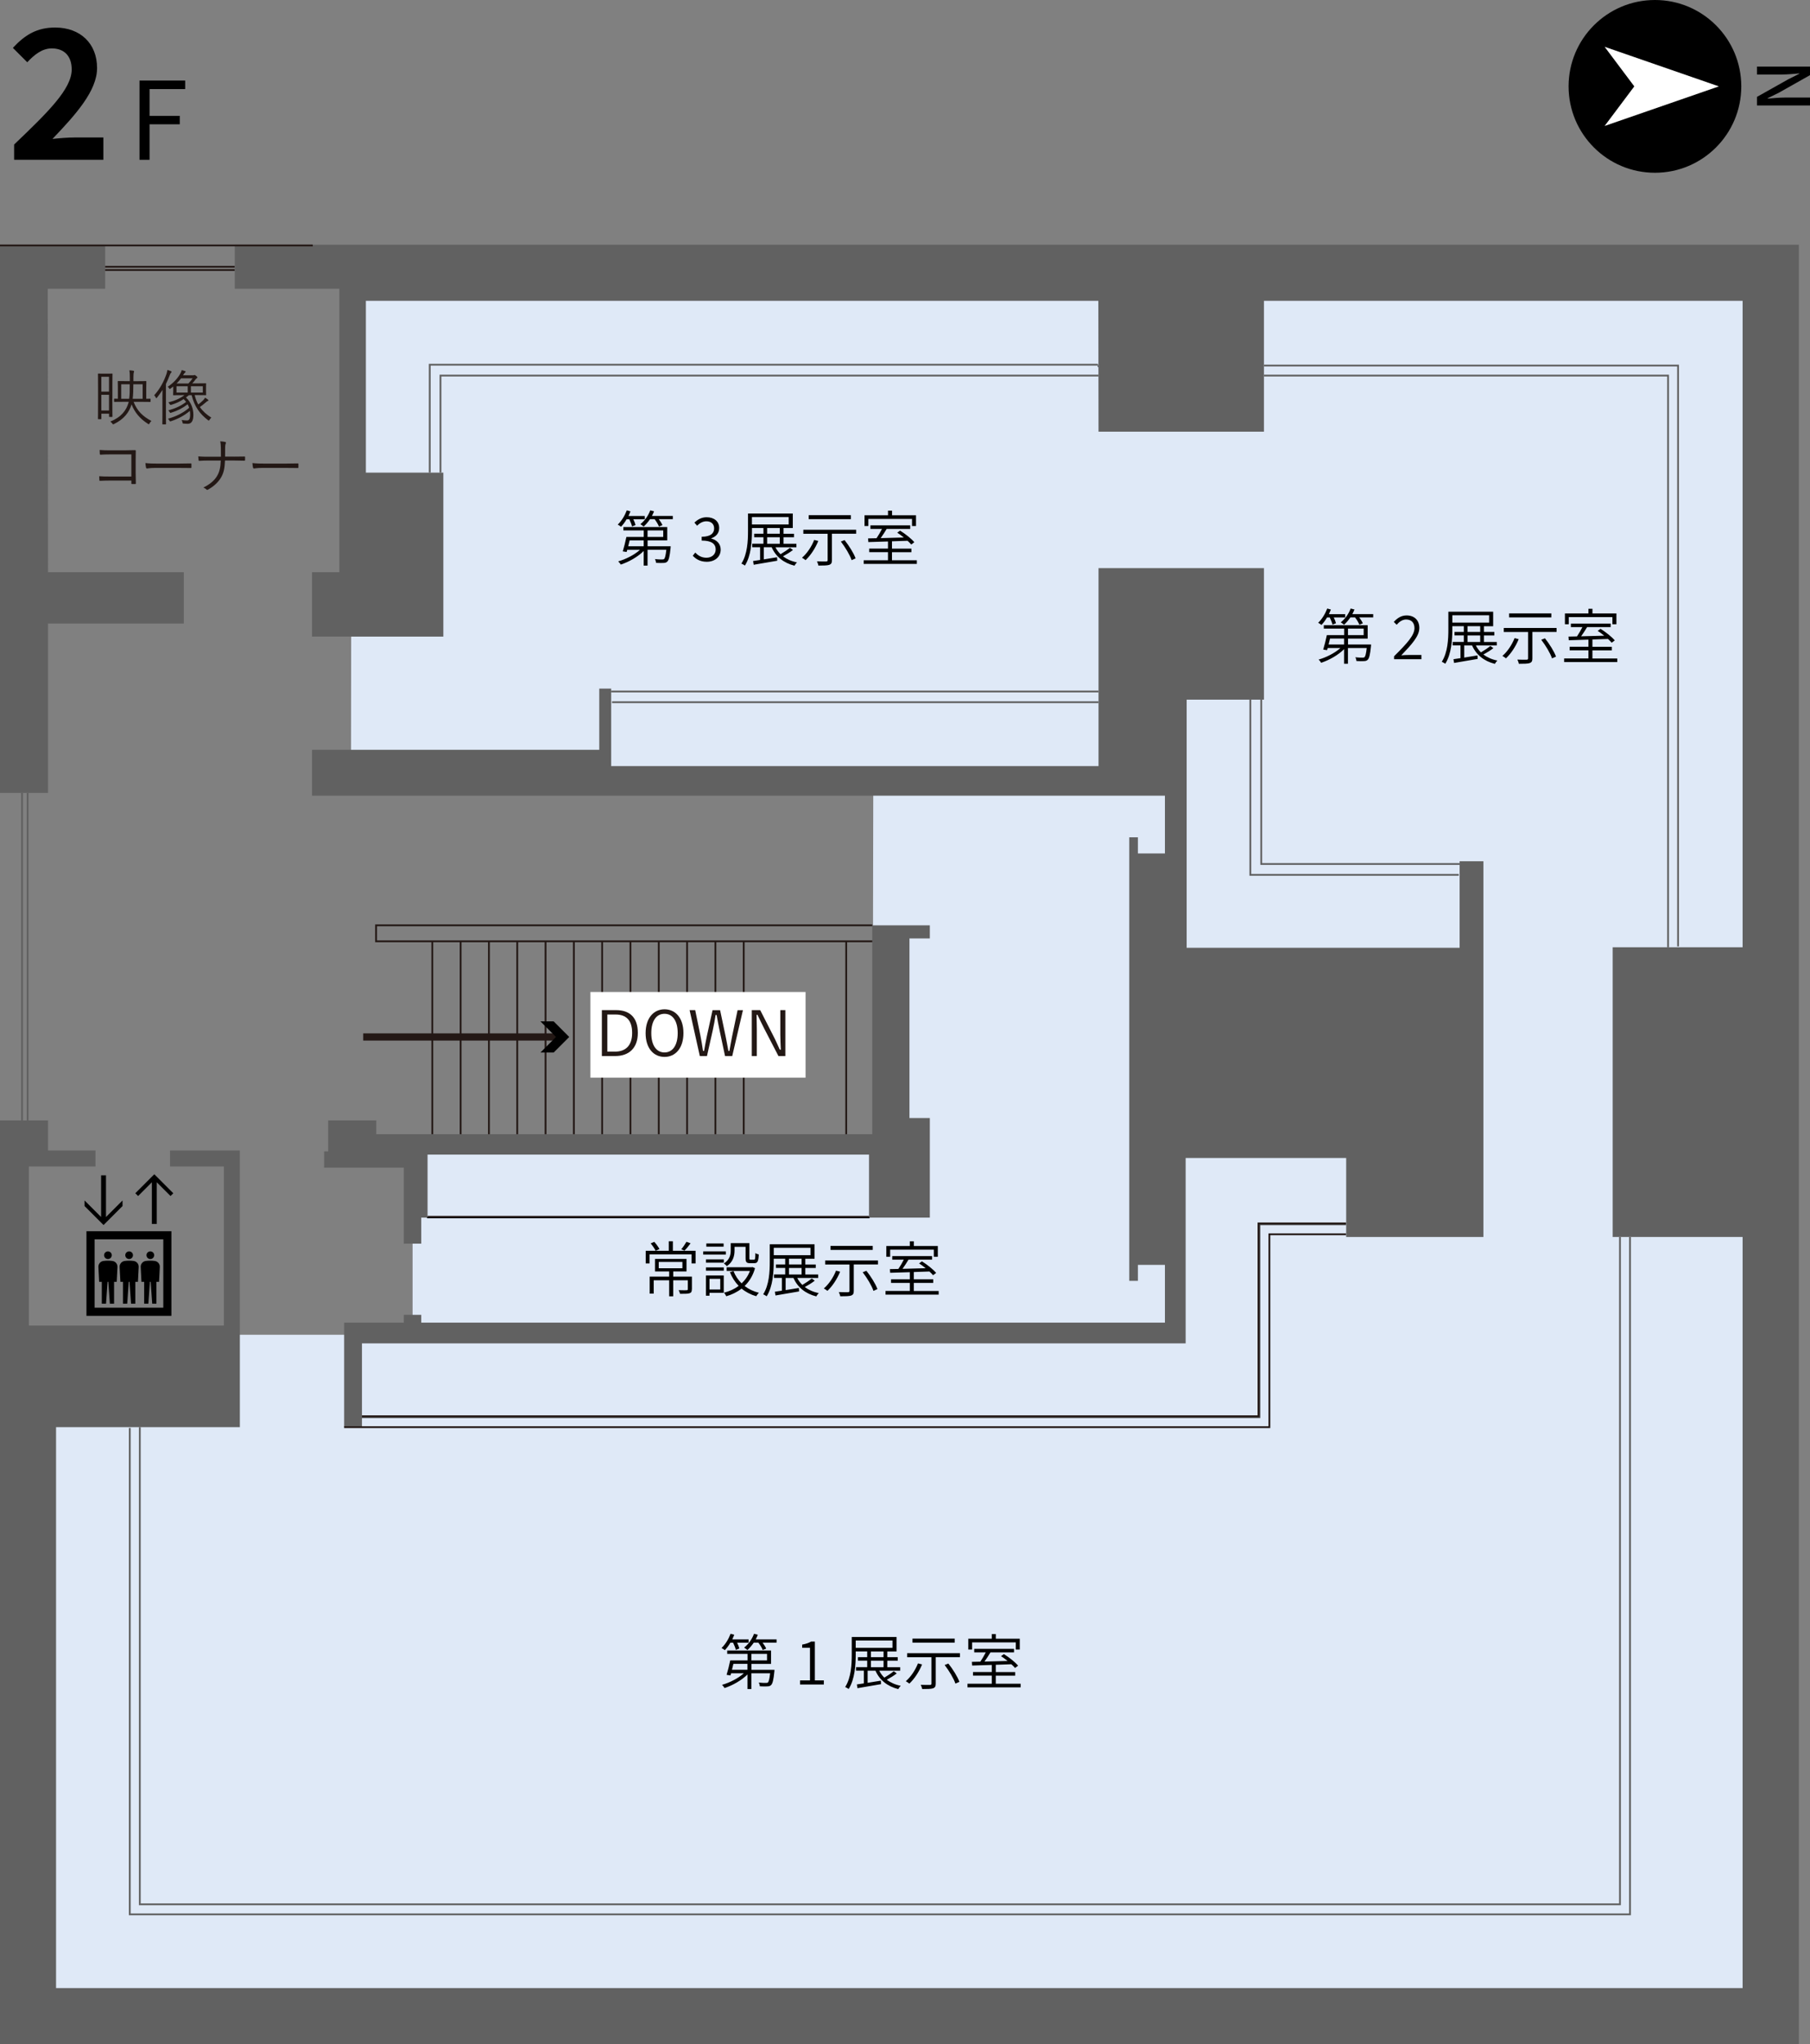 <?xml version="1.0" encoding="UTF-8"?><svg id="_レイヤー_2" xmlns="http://www.w3.org/2000/svg" viewBox="0 0 503.1 567.95"><rect x="0" y="0" width="503.1" height="567.95" fill="#808080" stroke="none"/><defs><style>.cls-1{fill:#231815;}.cls-2{fill:#dfe9f7;}.cls-3{fill:#fff;}.cls-4,.cls-5,.cls-6,.cls-7,.cls-8,.cls-9{fill:none;}.cls-4,.cls-6,.cls-7,.cls-9{stroke-width:.5px;}.cls-4,.cls-9{stroke:#616161;}.cls-5{stroke-width:2px;}.cls-5,.cls-7{stroke:#231815;}.cls-6{stroke:#444;}.cls-6,.cls-9{stroke-miterlimit:10;}.cls-10{fill-rule:evenodd;}.cls-11{fill:#616161;}.cls-8{stroke:#000;stroke-linecap:round;stroke-linejoin:round;stroke-width:.36px;}</style></defs><g id="_レイヤー_1-2"><path d="M3.93,40.15c9.65-9.2,16-15.5,16-20.85,0-3.65-2-5.85-5.55-5.85-2.7,0-4.9,1.8-6.8,3.85l-4-4c3.4-3.65,6.7-5.65,11.75-5.65,7,0,11.65,4.45,11.65,11.25,0,6.3-5.8,12.8-12.4,19.7,1.85-.2,4.3-.4,6.05-.4h8.1v6.2H3.93v-4.25Z"/><path d="M38.78,22.38h12.69v2.37h-9.9v7.44h8.4v2.34h-8.4v9.87h-2.79v-22.02Z"/><polygon class="cls-2" points="491.24 558.93 8.78 558.93 8.38 370.85 114.68 370.85 114.68 318.41 242.54 318.41 242.74 215.78 97.56 215.73 97.75 77.14 491.24 77.14 491.24 558.93"/><polyline class="cls-10" points="305.29 101.33 305.15 101.33 305.15 102"/><polyline class="cls-10" points="305.29 101.33 305.29 102 305.15 102"/><polygon class="cls-11" points="13.36 158.98 13.27 81.13 13.27 81.13 13.27 80.23 13.36 80.23 29.23 80.23 29.23 73.33 29.23 68 0 68 0 220.31 7.79 220.31 13.36 220.31 13.36 173.24 51.09 173.24 51.09 158.98 13.36 158.98"/><polygon class="cls-11" points="407.89 239.29 405.71 239.29 405.71 263.33 329.84 263.33 329.84 194.39 351.32 194.39 351.32 157.85 305.34 157.85 305.34 212.85 169.88 212.85 169.88 191.32 166.57 191.32 166.57 208.32 86.73 208.32 86.73 221.07 323.8 221.07 323.8 237.12 316.29 237.12 316.29 232.64 313.88 232.64 313.88 355.87 316.29 355.87 316.29 351.43 323.8 351.43 323.8 367.48 117.09 367.48 117.09 365.31 112.23 365.31 112.23 367.48 95.66 367.48 95.66 396.52 100.61 396.52 100.61 373.24 329.56 373.24 329.56 321.73 329.84 321.73 374.18 321.73 374.18 343.68 412.32 343.68 412.32 239.29 407.89 239.29"/><polygon class="cls-11" points="258.45 260.73 258.45 257.09 252.79 257.09 242.45 257.09 242.45 315.12 241.55 315.12 104.58 315.12 104.58 311.3 91.22 311.3 91.22 319.89 90.09 319.89 90.09 324.42 112.23 324.42 112.23 345.53 117.09 345.53 117.09 338.3 118.84 338.3 118.84 320.79 241.55 320.79 241.55 338.3 242.45 338.3 252.79 338.3 258.45 338.3 258.45 310.63 252.79 310.63 252.79 260.73 258.45 260.73"/><polyline class="cls-4" points="38.86 396.52 38.86 529.09 450.28 529.09 450.28 343.68"/><polyline class="cls-4" points="463.65 263.18 463.65 104.35 351.32 104.35"/><polyline class="cls-9" points="305.34 104.35 122.43 104.35 122.43 131.31"/><line class="cls-4" x1="169.88" y1="192.13" x2="305.34" y2="192.13"/><polyline class="cls-4" points="405.71 240.05 350.57 240.05 350.57 194.39"/><polyline class="cls-4" points="351.32 101.57 466.43 101.57 466.43 262.95"/><polyline class="cls-7" points="374.13 342.93 352.83 342.93 352.83 396.52 95.66 396.52"/><polyline class="cls-6" points="374.13 340.14 350.05 340.14 350.05 393.73 100.61 393.73"/><polyline class="cls-7" points="374.13 339.91 349.81 339.91 349.81 393.49 100.61 393.49"/><polyline class="cls-9" points="36.07 396.75 36.07 531.88 453.07 531.88 453.07 343.68"/><polyline class="cls-4" points="405.48 243.07 347.54 243.07 347.54 194.39"/><line class="cls-4" x1="170.11" y1="195.1" x2="305.34" y2="195.1"/><polyline class="cls-9" points="305.15 101.33 119.45 101.33 119.45 131.31"/><line class="cls-4" x1="6.12" y1="220.31" x2="6.12" y2="311.3"/><line class="cls-4" x1="7.68" y1="311.3" x2="7.68" y2="220.31"/><polyline class="cls-7" points="242.45 261.53 104.53 261.53 104.53 257.09 242.45 257.09"/><line class="cls-7" x1="120.16" y1="261.53" x2="120.16" y2="315.12"/><line class="cls-7" x1="128.03" y1="261.53" x2="128.03" y2="315.12"/><line class="cls-7" x1="135.9" y1="261.53" x2="135.9" y2="315.12"/><line class="cls-7" x1="143.77" y1="261.53" x2="143.77" y2="315.12"/><line class="cls-7" x1="151.64" y1="261.53" x2="151.64" y2="315.12"/><line class="cls-7" x1="159.51" y1="261.53" x2="159.51" y2="315.12"/><line class="cls-7" x1="167.37" y1="261.53" x2="167.37" y2="315.12"/><line class="cls-7" x1="175.24" y1="261.53" x2="175.24" y2="315.12"/><line class="cls-7" x1="183.11" y1="261.53" x2="183.11" y2="315.12"/><line class="cls-7" x1="190.98" y1="261.53" x2="190.98" y2="315.12"/><line class="cls-7" x1="198.85" y1="261.53" x2="198.85" y2="315.12"/><line class="cls-7" x1="206.72" y1="261.53" x2="206.72" y2="315.12"/><line class="cls-7" x1="235.21" y1="261.53" x2="235.21" y2="315.12"/><line class="cls-8" x1="241.55" y1="338.3" x2="118.84" y2="338.3"/><line class="cls-7" x1="118.84" y1="338.07" x2="241.55" y2="338.07"/><line class="cls-7" x1="65.25" y1="74.12" x2="29.23" y2="74.12"/><line class="cls-7" x1="29.23" y1="75.02" x2="65.25" y2="75.02"/><polygon class="cls-11" points="500 81.36 500 68 91.31 68 91.22 68 65.25 68 65.25 80.23 94.33 80.23 94.33 158.98 86.73 158.98 86.73 176.88 94.33 176.88 101.7 176.88 116.34 176.88 123.23 176.88 123.23 131.31 116.34 131.31 101.7 131.31 101.7 83.58 305.29 83.58 305.34 119.94 351.32 119.94 351.32 83.58 484.37 83.58 484.37 263.18 448.25 263.18 448.25 343.68 465.72 343.68 484.37 343.68 484.37 552.37 448.25 552.37 408.73 552.37 395.37 552.37 256.66 552.37 243.3 552.37 104.58 552.37 91.22 552.37 15.58 552.37 15.58 396.52 66.67 396.52 66.67 378.48 66.67 372.53 66.67 319.65 62.23 319.65 47.26 319.65 47.26 324.09 47.26 324.09 62.23 324.09 62.23 368.28 44.29 368.28 36.54 368.28 35.84 368.28 15.58 368.28 13.36 368.28 8.03 368.28 8.03 324.09 26.54 324.09 26.54 324.09 26.54 319.65 13.36 319.65 13.36 311.3 8.03 311.3 5.34 311.3 0 311.3 0 567.95 500 567.95 500 554.59 500 81.36"/><line class="cls-7" y1="68.2" x2="86.94" y2="68.2"/><polygon points="23.5 335.08 23.5 333.53 28.1 338.13 28.1 326.55 29.46 326.55 29.46 338.13 34.06 333.53 34.06 335.08 28.78 340.36 23.5 335.08"/><polygon points="42.21 340.06 42.21 328.48 38.39 332.3 37.61 331.53 42.89 326.25 48.17 331.53 47.4 332.3 43.57 328.48 43.57 340.06 42.21 340.06"/><path d="M24.03,342.08v23.51h23.61v-23.51h-23.61ZM45.39,363.33h-19.1v-19h19.1v19Z"/><path d="M27.56,356.14h.73v6.08h1.18l.43-6.08h.21l.43,6.08h1.17v-6.08h.73l.21-4.09c.06-.82-.53-1.57-1.36-1.7-.42-.06-.85-.09-1.29-.09s-.87.03-1.29.09c-.83.13-1.42.87-1.36,1.7l.21,4.09Z"/><path d="M30,349.81c.59,0,1.07-.47,1.07-1.07s-.48-1.06-1.07-1.06-1.07.48-1.07,1.06.48,1.07,1.07,1.07Z"/><path d="M33.45,356.14h.73v6.08h1.18l.43-6.08h.21l.43,6.08h1.18v-6.08h.73l.21-4.09c.06-.82-.53-1.57-1.36-1.7-.42-.06-.85-.09-1.29-.09s-.87.03-1.29.09c-.83.13-1.42.87-1.36,1.7l.22,4.09Z"/><path d="M35.89,349.81c.59,0,1.07-.47,1.07-1.07s-.48-1.06-1.07-1.06-1.07.48-1.07,1.06.48,1.07,1.07,1.07Z"/><path d="M39.34,356.14h.73v6.08h1.17l.43-6.08h.21l.43,6.08h1.17v-6.08h.73l.21-4.09c.06-.82-.53-1.57-1.36-1.7-.42-.06-.85-.09-1.3-.09s-.87.03-1.29.09c-.83.13-1.42.87-1.36,1.7l.21,4.09Z"/><path d="M41.78,349.81c.59,0,1.07-.47,1.07-1.07s-.48-1.06-1.07-1.06-1.07.48-1.07,1.06.48,1.07,1.07,1.07Z"/><path d="M203.03,456.38c-.47.81-1.02,1.54-1.56,2.1-.18-.15-.65-.47-.92-.6,1.06-.99,1.96-2.47,2.52-3.96l1.02.29c-.17.44-.35.86-.55,1.28h4.53v.91h-3.19c.29.57.52,1.17.62,1.61l-.97.39c-.12-.54-.44-1.34-.76-2h-.74ZM215.27,463.92s-.02.32-.03.47c-.23,2.35-.49,3.37-.91,3.78-.27.27-.57.35-1.02.37-.42.03-1.24.03-2.1-.02-.03-.32-.13-.74-.32-1.04.86.1,1.66.1,1.95.1.3,0,.47-.02.6-.13.25-.23.44-.94.62-2.55h-5.22v4.38h-1.07v-4.06c-1.65,1.65-4.16,3.06-6.38,3.78-.15-.27-.47-.69-.7-.89,2.11-.59,4.51-1.81,6.06-3.21h-3.54c-.07.22-.13.42-.18.6l-1.07-.17c.33-1.06.75-2.72,1.01-4.01h4.82v-1.81h-5.66v-.94h12.19v3.71h-5.46v1.65h6.43ZM203.85,462.28c-.13.55-.27,1.11-.4,1.65h4.31v-1.65h-3.91ZM215.85,455.48v.91h-3.89c.42.57.82,1.19,1.01,1.65l-.97.4c-.2-.57-.69-1.39-1.21-2.05h-1.28c-.54.79-1.14,1.49-1.76,2.05-.2-.18-.67-.52-.92-.67,1.17-.92,2.2-2.32,2.75-3.84l1.06.27c-.17.44-.37.87-.59,1.29h5.81ZM208.84,461.32h4.36v-1.81h-4.36v1.81Z"/><path d="M222.39,466.88h2.75v-9.06h-2.17v-.89c1.06-.18,1.85-.47,2.48-.84h1.04v10.79h2.5v1.14h-6.61v-1.14Z"/><path d="M249.25,464.94c-.82.64-1.88,1.28-2.77,1.76,1.06.79,2.37,1.38,3.89,1.68-.25.23-.55.64-.69.92-3.02-.76-5.2-2.52-6.34-5.12h-2.18v3.37c1.16-.18,2.42-.39,3.68-.6l.05.97c-2.33.4-4.8.82-6.55,1.12l-.17-1.04c.55-.08,1.23-.18,1.95-.29v-3.54h-2.18v-.97h3.1v-1.81h-2.58v-.97h2.58v-1.59h-3.19v.86c0,2.84-.24,6.86-1.96,9.58-.2-.17-.71-.45-.97-.55,1.68-2.65,1.83-6.34,1.83-9.03v-4.88h12.45v4.03h-2.57v1.59h2.9v.97h-2.9v1.81h3.58v.97h-5.82c.35.72.84,1.36,1.41,1.93.89-.52,1.96-1.24,2.62-1.78l.84.6ZM237.85,457.84h10.22v-2.05h-10.22v2.05ZM242.08,460.43h3.51v-1.59h-3.51v1.59ZM242.08,463.22h3.51v-1.81h-3.51v1.81Z"/><path d="M256.3,462.43c-.84,2.08-2.17,4.06-3.54,5.34-.2-.18-.72-.52-.99-.67,1.39-1.19,2.63-3.04,3.39-4.95l1.14.29ZM266.82,459.32v1.11h-6.73v7.37c0,.76-.2,1.07-.74,1.28-.57.18-1.54.2-3.02.2-.05-.35-.23-.82-.4-1.17,1.17.03,2.25.05,2.55.03.32-.02.42-.1.42-.37v-7.33h-6.76v-1.11h14.69ZM265.36,456.38h-11.73v-1.11h11.73v1.11ZM263.6,462.19c1.24,1.56,2.57,3.68,3.07,5.09l-1.11.49c-.45-1.39-1.75-3.56-2.99-5.17l1.02-.4Z"/><path d="M283.69,467.8v1.01h-14.77v-1.01h6.75v-2.25h-5.22v-.99h5.22v-1.98c-2.06.07-3.98.12-5.46.17l-.07-1.02,2.35-.05c.52-.77,1.09-1.75,1.51-2.58h-3.21v-.99h11.06v.99h-6.55c-.5.84-1.11,1.78-1.66,2.55,1.96-.05,4.2-.1,6.43-.17-.6-.49-1.24-.96-1.83-1.34l.79-.57c1.44.89,3.16,2.25,3.96,3.22l-.86.64c-.25-.3-.6-.67-1.02-1.04-1.44.05-2.9.1-4.33.15v2.03h5.4v.99h-5.4v2.25h6.9ZM270.21,458.3h-1.07v-3h6.53v-1.29h1.12v1.29h6.66v3h-1.11v-1.98h-12.14v1.98Z"/><path d="M193.34,347.52v3.51h-1.11v-2.52h-11.68v2.52h-1.07v-3.51h6.41v-2.65h1.14v2.65h6.31ZM192.3,358.21c0,.6-.12.91-.6,1.09-.52.18-1.36.17-2.67.17-.07-.3-.24-.71-.39-1.01,1.04.03,1.93.03,2.2.02.25-.02.34-.08.34-.27v-2.5h-4.06v4.46h-1.12v-4.46h-4.3v3.71h-1.12v-4.73h5.42v-1.44h-3.94v-3.47h8.76v3.47h-3.69v1.44h5.19v3.52ZM181.86,345.03c.55.62,1.16,1.44,1.44,2l-1.06.49c-.25-.55-.86-1.43-1.38-2.06l.99-.42ZM183.1,352.37h6.58v-1.75h-6.58v1.75ZM191.95,345.44c-.54.74-1.17,1.53-1.7,2.03l-.89-.37c.49-.57,1.11-1.48,1.44-2.08l1.14.42Z"/><path d="M201.75,348.58h-6.29v-.91h6.29v.91ZM201.17,359.18h-3.96v.81h-.99v-5.62h4.95v4.82ZM196.23,349.9h4.95v.91h-4.95v-.91ZM196.23,352.13h4.95v.91h-4.95v-.91ZM201.13,346.38h-4.8v-.91h4.8v.91ZM197.21,355.31v2.97h2.99v-2.97h-2.99ZM204.17,347.45c0,1.41-.37,3.16-2.15,4.33-.15-.2-.57-.59-.81-.74,1.63-1.04,1.9-2.45,1.9-3.61v-2.03h5.19v4.16c0,.37.05.44.34.44h.92c.32,0,.39-.22.4-1.86.2.18.65.35.94.4-.08,1.95-.37,2.42-1.23,2.42h-1.19c-.96,0-1.24-.29-1.24-1.38v-3.17h-3.07v1.04ZM209.86,352.35c-.57,2.06-1.59,3.69-2.89,4.95,1.11.86,2.45,1.51,3.96,1.88-.25.24-.57.69-.74.96-1.54-.45-2.92-1.17-4.06-2.12-1.26.99-2.72,1.68-4.26,2.13-.12-.27-.4-.74-.62-.99,1.46-.37,2.87-.99,4.06-1.9-1.02-1.06-1.85-2.33-2.42-3.81l.99-.3c.5,1.31,1.28,2.45,2.25,3.42,1.01-.94,1.8-2.08,2.32-3.46h-6.48v-1.02h6.98l.2-.05.71.3Z"/><path d="M226.46,355.83c-.82.64-1.88,1.28-2.77,1.76,1.06.79,2.37,1.38,3.89,1.68-.25.24-.55.64-.69.92-3.02-.76-5.2-2.52-6.34-5.12h-2.18v3.37c1.16-.18,2.42-.39,3.68-.6l.05.97c-2.33.4-4.8.82-6.55,1.12l-.17-1.04c.55-.08,1.23-.18,1.95-.29v-3.54h-2.18v-.97h3.1v-1.81h-2.58v-.97h2.58v-1.59h-3.19v.86c0,2.84-.24,6.86-1.96,9.58-.2-.17-.71-.45-.97-.55,1.68-2.65,1.83-6.34,1.83-9.03v-4.88h12.45v4.03h-2.57v1.59h2.9v.97h-2.9v1.81h3.58v.97h-5.82c.35.72.84,1.36,1.41,1.93.89-.52,1.96-1.24,2.62-1.78l.84.6ZM215.07,348.73h10.22v-2.05h-10.22v2.05ZM219.3,351.31h3.51v-1.59h-3.51v1.59ZM219.3,354.1h3.51v-1.81h-3.51v1.81Z"/><path d="M233.52,353.31c-.84,2.08-2.17,4.06-3.54,5.34-.2-.18-.72-.52-.99-.67,1.39-1.19,2.64-3.04,3.39-4.95l1.14.29ZM244.04,350.2v1.11h-6.73v7.37c0,.76-.2,1.07-.74,1.28-.57.18-1.54.2-3.02.2-.05-.35-.24-.82-.4-1.17,1.17.03,2.25.05,2.55.03.32-.02.42-.1.42-.37v-7.33h-6.76v-1.11h14.69ZM242.58,347.27h-11.73v-1.11h11.73v1.11ZM240.82,353.07c1.24,1.56,2.57,3.68,3.07,5.09l-1.11.49c-.45-1.39-1.75-3.56-2.99-5.17l1.02-.4Z"/><path d="M260.91,358.68v1.01h-14.77v-1.01h6.75v-2.25h-5.22v-.99h5.22v-1.98c-2.06.07-3.98.12-5.46.17l-.07-1.02,2.35-.05c.52-.77,1.09-1.75,1.51-2.58h-3.21v-.99h11.06v.99h-6.55c-.5.84-1.11,1.78-1.66,2.55,1.96-.05,4.2-.1,6.43-.17-.6-.49-1.24-.96-1.83-1.34l.79-.57c1.44.89,3.16,2.25,3.96,3.22l-.86.64c-.25-.3-.6-.67-1.02-1.04-1.44.05-2.9.1-4.33.15v2.03h5.4v.99h-5.4v2.25h6.9ZM247.43,349.18h-1.07v-3h6.53v-1.29h1.12v1.29h6.66v3h-1.11v-1.98h-12.14v1.98Z"/><path class="cls-1" d="M31.23,110.72c0,4.21.03,4.88.03,4.99,0,.12-.02.13-.13.13h-.69c-.12,0-.13-.02-.13-.13v-.77h-2.13v1.39c0,.12-.02.13-.13.13h-.69c-.12,0-.13-.02-.13-.13,0-.08.03-.86.03-5.3v-3.1c0-3.12-.03-3.91-.03-4.01,0-.12.02-.13.13-.13.08,0,.37.03,1.33.03h1.12c.96,0,1.23-.03,1.33-.03.12,0,.13.02.13.13,0,.1-.03.84-.03,3.47v3.34ZM30.3,104.69h-2.13v4.11h2.13v-4.11ZM30.3,109.69h-2.13v4.36h2.13v-4.36ZM37.14,111.66c.99,2.52,2.52,4.01,4.95,5.3-.2.18-.37.39-.52.67-.08.17-.13.23-.22.23-.05,0-.13-.03-.25-.12-2.17-1.38-3.66-3.12-4.53-5.39-.64,2.15-2.05,4.08-4.88,5.46-.12.05-.18.08-.25.08-.08,0-.13-.07-.23-.22-.15-.22-.35-.4-.55-.54,3.11-1.26,4.46-3.17,5.05-5.22l.07-.27h-1.69c-1.7,0-2.17.03-2.25.03-.12,0-.13-.02-.13-.13v-.65c0-.12.02-.13.13-.13.05,0,.3.02.92.03v-3.19c0-1.06-.03-1.53-.03-1.61,0-.12.02-.13.13-.13.1,0,.65.03,2.17.03h1.06v-1.02c0-.99-.03-1.48-.13-1.98.39.02.77.05,1.11.12.13.02.2.08.2.15,0,.1-.03.18-.08.32-.05.17-.1.45-.1,1.38v1.04h1.29c1.53,0,2.06-.03,2.15-.03.13,0,.15.02.15.13,0,.08-.03.55-.03,1.61v3.19c.69-.02,1.01-.03,1.07-.03.12,0,.13.02.13.13v.65c0,.12-.02.13-.13.13-.1,0-.67-.03-2.35-.03h-2.2ZM36.06,106.77h-2.37v4.03h2.22c.15-1.06.15-2.35.15-3.89v-.13ZM39.64,106.77h-2.58v.12c0,1.36-.03,2.74-.18,3.91h2.77v-4.03Z"/><path class="cls-1" d="M45.14,110.88c0-.67.02-1.7.03-2.55-.45.72-.96,1.43-1.51,2.13-.08.12-.15.17-.2.17-.07,0-.12-.07-.18-.22-.13-.27-.27-.44-.42-.59,1.63-1.81,2.62-3.69,3.41-5.91.13-.42.22-.79.25-1.12.39.1.67.2.99.34.1.05.18.1.18.18,0,.1-.05.17-.13.23-.12.1-.22.29-.37.67-.32.84-.67,1.66-1.07,2.47v8.46c0,1.78.03,2.55.03,2.64,0,.12-.02.13-.13.13h-.77c-.12,0-.13-.02-.13-.13,0-.08.03-.86.03-2.64v-4.26ZM54.12,109.81c.24.97.57,1.83.99,2.58.52-.4.97-.81,1.34-1.17.24-.24.42-.47.54-.72.32.17.57.34.77.5.12.08.18.15.18.23s-.08.15-.2.18c-.15.05-.35.2-.55.39-.52.45-1.02.86-1.64,1.29.82,1.19,1.9,2.13,3.19,2.94-.2.18-.35.37-.49.6-.08.15-.15.22-.22.22-.05,0-.12-.05-.24-.13-2.2-1.68-3.71-3.68-4.53-6.92h-.76c-.29.23-.54.44-.81.64,1.48,1.36,2.06,3.21,2.06,4.83s-.5,2.48-1.58,2.48c-.39,0-.71-.02-1.04-.05s-.35-.03-.4-.32c-.03-.22-.13-.49-.25-.69.55.08.99.13,1.48.13.54,0,.89-.3.89-1.65,0-.32-.03-.65-.08-1.01-1.51,1.28-3.11,2.15-5.24,2.87-.27.08-.29.08-.42-.15-.15-.27-.27-.4-.42-.54,2.33-.65,4.35-1.7,5.88-3.04-.1-.34-.24-.65-.42-.97-1.39,1.07-2.77,1.78-4.55,2.33-.27.1-.29.1-.42-.13-.12-.2-.24-.35-.4-.5,2.1-.6,3.66-1.34,4.95-2.37-.2-.27-.44-.52-.69-.77-1.07.71-2.15,1.19-3.41,1.58q-.32.1-.44-.15c-.1-.18-.24-.37-.39-.52,1.86-.47,3.29-1.11,4.45-2.01h-.67c-1.61,0-2.25.03-2.33.03-.12,0-.13-.02-.13-.13,0-.1.03-.39.03-1.14v-1.16c-.24.19-.47.37-.71.54-.13.1-.2.15-.25.15-.07,0-.1-.07-.18-.2-.12-.2-.24-.3-.4-.42,1.68-1.09,2.82-2.45,3.46-3.58.22-.39.35-.74.44-1.06.39.1.64.19.89.27.12.05.2.12.2.2s-.08.17-.18.23c-.12.08-.27.27-.49.65l-.07.1h2.72c.2,0,.29-.02.37-.05.05-.02.1-.03.15-.03.1,0,.18.03.47.29.25.22.3.29.3.37,0,.1-.07.17-.2.25-.1.07-.27.25-.39.4-.25.37-.5.67-.86,1.02h1.41c1.61,0,2.25-.03,2.33-.03.12,0,.13.02.13.13,0,.1-.03.34-.03,1.11v.87c0,.77.03.99.03,1.07,0,.12-.02.13-.13.13-.08,0-.72-.03-2.33-.03h-.72ZM52.18,107.31h-3.12v1.76h3.12v-1.76ZM50.33,105.11c-.35.47-.77.97-1.26,1.44h3.29c.49-.49.86-.97,1.18-1.44h-3.21ZM56.37,107.31h-3.31v1.76h3.31v-1.76Z"/><path class="cls-1" d="M36.5,126.25h-6.09c-.99,0-1.73.03-2.43.08-.17,0-.22-.05-.24-.22-.03-.29-.05-.77-.05-1.09.99.08,1.71.1,2.7.1h4.26c.92,0,1.9-.03,2.82-.05.22,0,.29.05.27.25-.02.79-.03,1.63-.03,2.48v3.64c0,1.01.03,2.15.05,2.84,0,.17-.03.2-.2.2-.25.02-.59.02-.82,0-.2,0-.23-.02-.23-.22v-.74h-6.09c-.96,0-1.83.03-2.62.07-.13.02-.17-.03-.18-.2-.03-.29-.05-.69-.05-1.07.86.07,1.78.08,2.85.08h6.09v-6.16Z"/><path class="cls-1" d="M43.15,130c-1.46,0-2.17.17-2.27.17-.15,0-.23-.07-.29-.23-.07-.29-.13-.82-.17-1.28,1.02.13,2.32.15,3.71.15h5.15c1.16,0,2.4-.02,3.68-.05.2-.02.25.02.25.2.02.25.02.6,0,.87,0,.18-.05.22-.25.2-1.26-.03-2.5-.03-3.62-.03h-6.19Z"/><path class="cls-1" d="M65.02,126.87c.91,0,1.9,0,2.85-.03.2-.02.25.02.25.2.02.23.02.52,0,.74,0,.18-.03.22-.23.22-.86-.02-1.93-.05-2.85-.05h-2.5c-.1,2.18-.34,3.46-1.16,4.82-.86,1.41-2.25,2.55-3.56,3.26-.18.12-.35.08-.47-.05-.2-.22-.49-.37-.82-.52,1.64-.82,2.97-1.83,3.76-3.14.77-1.24,1.01-2.58,1.07-4.36h-3.52c-.86,0-1.61.03-2.42.08-.17.02-.2-.03-.22-.22-.03-.2-.08-.67-.1-1.01,1.02.08,1.86.08,2.75.08h3.56c0-.91,0-1.53-.02-2.47-.02-.69-.05-1.24-.18-1.8.52.03,1.07.08,1.41.18.24.07.22.24.13.4-.1.25-.17.6-.17.99,0,.94,0,1.73-.02,2.67h2.45Z"/><path class="cls-1" d="M72.89,130c-1.46,0-2.17.17-2.27.17-.15,0-.23-.07-.29-.23-.07-.29-.13-.82-.17-1.28,1.02.13,2.32.15,3.71.15h5.15c1.16,0,2.4-.02,3.68-.05.2-.02.25.02.25.2.02.25.02.6,0,.87,0,.18-.05.22-.25.2-1.26-.03-2.5-.03-3.62-.03h-6.19Z"/><path d="M368.87,171.53c-.47.81-1.02,1.54-1.56,2.1-.18-.15-.65-.47-.92-.6,1.06-.99,1.96-2.47,2.52-3.96l1.02.29c-.17.44-.35.86-.55,1.28h4.53v.91h-3.19c.29.57.52,1.17.62,1.61l-.97.39c-.12-.54-.44-1.34-.76-2h-.74ZM381.1,179.06s-.02.32-.03.47c-.23,2.35-.49,3.37-.91,3.78-.27.27-.57.35-1.02.37-.42.03-1.24.03-2.1-.02-.03-.32-.13-.74-.32-1.04.86.1,1.66.1,1.95.1.3,0,.47-.02.6-.13.25-.23.44-.94.62-2.55h-5.22v4.38h-1.07v-4.06c-1.65,1.65-4.16,3.06-6.38,3.78-.15-.27-.47-.69-.7-.89,2.11-.59,4.51-1.81,6.06-3.21h-3.54c-.07.22-.13.42-.18.6l-1.07-.17c.33-1.06.75-2.72,1.01-4.01h4.82v-1.81h-5.66v-.94h12.19v3.71h-5.46v1.64h6.43ZM369.69,177.42c-.13.55-.27,1.11-.4,1.64h4.31v-1.64h-3.91ZM381.69,170.62v.91h-3.89c.42.57.82,1.19,1.01,1.65l-.97.4c-.2-.57-.69-1.39-1.21-2.05h-1.28c-.54.79-1.14,1.49-1.76,2.05-.2-.18-.67-.52-.92-.67,1.17-.92,2.2-2.32,2.75-3.84l1.06.27c-.17.44-.37.87-.59,1.29h5.81ZM374.68,176.46h4.36v-1.81h-4.36v1.81Z"/><path d="M387.49,182.34c3.68-3.66,5.67-5.84,5.67-7.82,0-1.39-.74-2.4-2.33-2.4-1.02,0-1.91.64-2.62,1.46l-.8-.79c.99-1.06,2.05-1.8,3.57-1.8,2.18,0,3.53,1.38,3.53,3.47,0,2.28-2.06,4.52-5.02,7.62.64-.07,1.38-.1,2.01-.1h3.59v1.17h-7.6v-.82Z"/><path d="M415.08,180.09c-.82.64-1.88,1.28-2.77,1.76,1.06.79,2.37,1.38,3.89,1.68-.25.24-.55.64-.69.92-3.02-.76-5.2-2.52-6.34-5.12h-2.18v3.37c1.16-.18,2.42-.39,3.68-.6l.05.97c-2.33.4-4.8.82-6.55,1.12l-.17-1.04c.55-.08,1.23-.18,1.95-.29v-3.54h-2.18v-.97h3.1v-1.81h-2.58v-.97h2.58v-1.59h-3.19v.86c0,2.84-.24,6.86-1.96,9.58-.2-.17-.71-.45-.97-.55,1.68-2.65,1.83-6.34,1.83-9.03v-4.88h12.45v4.03h-2.57v1.59h2.9v.97h-2.9v1.81h3.58v.97h-5.82c.35.72.84,1.36,1.41,1.93.89-.52,1.96-1.24,2.62-1.78l.84.6ZM403.69,172.99h10.22v-2.05h-10.22v2.05ZM407.92,175.57h3.51v-1.59h-3.51v1.59ZM407.92,178.36h3.51v-1.81h-3.51v1.81Z"/><path d="M422.13,177.57c-.84,2.08-2.17,4.06-3.54,5.34-.2-.18-.72-.52-.99-.67,1.39-1.19,2.63-3.04,3.39-4.95l1.14.29ZM432.66,174.47v1.11h-6.73v7.37c0,.76-.2,1.07-.74,1.28-.57.18-1.54.2-3.02.2-.05-.35-.23-.82-.4-1.17,1.17.03,2.25.05,2.55.03.32-.02.42-.1.42-.37v-7.33h-6.76v-1.11h14.69ZM431.2,171.53h-11.73v-1.11h11.73v1.11ZM429.43,177.34c1.24,1.56,2.57,3.68,3.07,5.09l-1.11.49c-.45-1.39-1.75-3.56-2.99-5.17l1.02-.4Z"/><path d="M449.53,182.94v1.01h-14.77v-1.01h6.75v-2.25h-5.22v-.99h5.22v-1.98c-2.06.07-3.98.12-5.46.17l-.07-1.02,2.35-.05c.52-.77,1.09-1.75,1.51-2.58h-3.21v-.99h11.06v.99h-6.55c-.5.84-1.11,1.78-1.66,2.55,1.96-.05,4.2-.1,6.43-.17-.6-.49-1.24-.96-1.83-1.34l.79-.57c1.44.89,3.16,2.25,3.96,3.22l-.86.64c-.25-.3-.6-.67-1.02-1.04-1.44.05-2.9.1-4.33.15v2.03h5.4v.99h-5.4v2.25h6.9ZM436.05,173.44h-1.07v-3h6.53v-1.29h1.12v1.29h6.66v3h-1.11v-1.98h-12.14v1.98Z"/><path d="M174.18,144.25c-.47.81-1.02,1.54-1.56,2.1-.18-.15-.65-.47-.92-.6,1.06-.99,1.96-2.47,2.52-3.96l1.02.29c-.17.44-.35.86-.55,1.28h4.53v.91h-3.19c.29.57.52,1.17.62,1.61l-.97.39c-.12-.54-.44-1.34-.76-2h-.74ZM186.42,151.78s-.02.32-.03.47c-.23,2.35-.49,3.37-.91,3.78-.27.27-.57.35-1.02.37-.42.03-1.24.03-2.1-.02-.03-.32-.13-.74-.32-1.04.86.1,1.66.1,1.95.1.3,0,.47-.02.6-.13.25-.23.44-.94.62-2.55h-5.22v4.38h-1.07v-4.06c-1.65,1.65-4.16,3.06-6.38,3.78-.15-.27-.47-.69-.71-.89,2.11-.59,4.51-1.81,6.06-3.21h-3.54c-.07.22-.13.42-.18.6l-1.07-.17c.33-1.06.75-2.72,1.01-4.01h4.82v-1.81h-5.66v-.94h12.19v3.71h-5.46v1.64h6.43ZM175.01,150.14c-.13.55-.27,1.11-.4,1.64h4.31v-1.64h-3.91ZM187.01,143.34v.91h-3.89c.42.57.82,1.19,1.01,1.65l-.97.4c-.2-.57-.69-1.39-1.21-2.05h-1.28c-.54.79-1.14,1.49-1.76,2.05-.2-.18-.67-.52-.92-.67,1.17-.92,2.2-2.32,2.75-3.84l1.06.27c-.17.44-.37.87-.59,1.29h5.81ZM179.99,149.18h4.36v-1.81h-4.36v1.81Z"/><path d="M192.55,154.42l.7-.89c.72.74,1.65,1.43,3.11,1.43s2.57-.91,2.57-2.3c0-1.48-1.04-2.47-3.89-2.47v-1.06c2.57,0,3.46-1.04,3.46-2.32,0-1.21-.82-1.98-2.15-1.98-1.01,0-1.9.52-2.58,1.24l-.75-.87c.91-.86,1.98-1.49,3.39-1.49,2.01,0,3.49,1.09,3.49,3,0,1.46-.91,2.4-2.2,2.85v.08c1.44.34,2.62,1.39,2.62,3.05,0,2.11-1.71,3.39-3.86,3.39-1.91,0-3.11-.82-3.89-1.68Z"/><path d="M220.4,152.81c-.82.64-1.88,1.28-2.77,1.76,1.06.79,2.37,1.38,3.89,1.68-.25.24-.55.64-.69.92-3.02-.76-5.2-2.52-6.34-5.12h-2.18v3.37c1.16-.18,2.42-.39,3.68-.6l.05.97c-2.33.4-4.8.82-6.55,1.12l-.17-1.04c.55-.08,1.23-.18,1.95-.29v-3.54h-2.18v-.97h3.11v-1.81h-2.58v-.97h2.58v-1.59h-3.19v.86c0,2.84-.24,6.86-1.96,9.58-.2-.17-.71-.45-.97-.55,1.68-2.65,1.83-6.34,1.83-9.03v-4.88h12.45v4.03h-2.57v1.59h2.9v.97h-2.9v1.81h3.58v.97h-5.83c.35.72.84,1.36,1.41,1.93.89-.52,1.96-1.24,2.62-1.78l.84.6ZM209,145.71h10.22v-2.05h-10.22v2.05ZM213.23,148.29h3.51v-1.59h-3.51v1.59ZM213.23,151.08h3.51v-1.81h-3.51v1.81Z"/><path d="M227.45,150.29c-.84,2.08-2.17,4.06-3.54,5.34-.2-.18-.72-.52-.99-.67,1.39-1.19,2.64-3.04,3.39-4.95l1.14.29ZM237.97,147.18v1.11h-6.73v7.37c0,.76-.2,1.07-.74,1.28-.57.18-1.54.2-3.02.2-.05-.35-.24-.82-.4-1.17,1.17.03,2.25.05,2.55.03.32-.02.42-.1.42-.37v-7.33h-6.76v-1.11h14.69ZM236.51,144.25h-11.73v-1.11h11.73v1.11ZM234.75,150.05c1.24,1.56,2.57,3.68,3.07,5.09l-1.11.49c-.45-1.39-1.75-3.56-2.99-5.17l1.02-.4Z"/><path d="M254.84,155.66v1.01h-14.77v-1.01h6.75v-2.25h-5.22v-.99h5.22v-1.98c-2.06.07-3.98.12-5.46.17l-.07-1.02,2.35-.05c.52-.77,1.09-1.75,1.51-2.58h-3.21v-.99h11.06v.99h-6.55c-.5.84-1.11,1.78-1.66,2.55,1.96-.05,4.2-.1,6.43-.17-.6-.49-1.24-.96-1.83-1.34l.79-.57c1.44.89,3.16,2.25,3.96,3.22l-.86.64c-.25-.3-.6-.67-1.02-1.04-1.44.05-2.9.1-4.33.15v2.03h5.4v.99h-5.4v2.25h6.9ZM241.37,146.16h-1.07v-3h6.53v-1.29h1.12v1.29h6.66v3h-1.11v-1.98h-12.14v1.98Z"/><rect class="cls-3" x="164.11" y="275.61" width="59.8" height="23.8"/><path class="cls-1" d="M171.25,280.65c3.76,0,6.04,2.03,6.04,6.32s-2.53,6.44-6.29,6.44h-3.71v-12.76h3.95ZM168.81,292.18h2.15c2.84,0,4.75-1.59,4.75-5.2s-1.75-5.11-4.61-5.11h-2.29v10.3Z"/><path class="cls-1" d="M189.97,287.02c0,4.19-2.22,6.63-5.26,6.63s-5.26-2.41-5.26-6.6,2.23-6.63,5.26-6.63,5.26,2.39,5.26,6.6ZM181.03,287.04c0,3.52,1.51,5.37,3.67,5.37s3.67-1.85,3.67-5.37-1.49-5.37-3.67-5.37-3.67,1.84-3.67,5.37Z"/><path class="cls-1" d="M203.52,293.41h-1.99l-1.54-7.24c-.33-1.51-.54-2.74-.8-4.17h-.29c-.22,1.44-.43,2.68-.76,4.14l-1.63,7.27h-1.99l-2.84-12.76h1.56l1.46,7.14c.29,1.42.5,2.77.71,4.19h.29c.26-1.4.48-2.75.78-4.12l1.58-7.2h2.1l1.54,7.31c.28,1.35.48,2.49.76,4.02h.29c.29-1.52.45-2.63.75-4.07l1.52-7.26h1.49l-2.98,12.76Z"/><path class="cls-1" d="M218.29,293.41h-1.92l-4-7.72c-.71-1.39-1.16-2.37-1.82-3.72h-.26c.02,1.44.07,2.68.07,4.1v7.34h-1.4v-12.76h2.34l3.65,7.15c.75,1.44,1.2,2.55,1.8,3.83h.28c-.05-1.37-.14-2.68-.14-4.19v-6.79h1.4v12.76Z"/><line class="cls-5" x1="100.95" y1="288.11" x2="155.96" y2="288.11"/><polygon points="150.22 292.43 154.54 288.11 150.22 283.78 153.9 283.78 158.22 288.11 153.9 292.43 150.22 292.43"/><path d="M460,48c-13.25,0-24-10.75-24-24S446.75,0,460,0s24,10.75,24,24-10.75,24-24,24Z"/><polygon class="cls-3" points="454.26 24 446.01 13 477.77 24 446.01 35 454.26 24"/><path d="M503.1,18.5v2.38l-8.66,4.88-3.12,1.54v.1c1.52-.12,3.3-.3,4.9-.3h6.88v2.2h-14.74v-2.38l8.68-4.88,3.08-1.54v-.1c-1.52.12-3.22.3-4.82.3h-6.94v-2.2h14.74Z"/></g></svg>